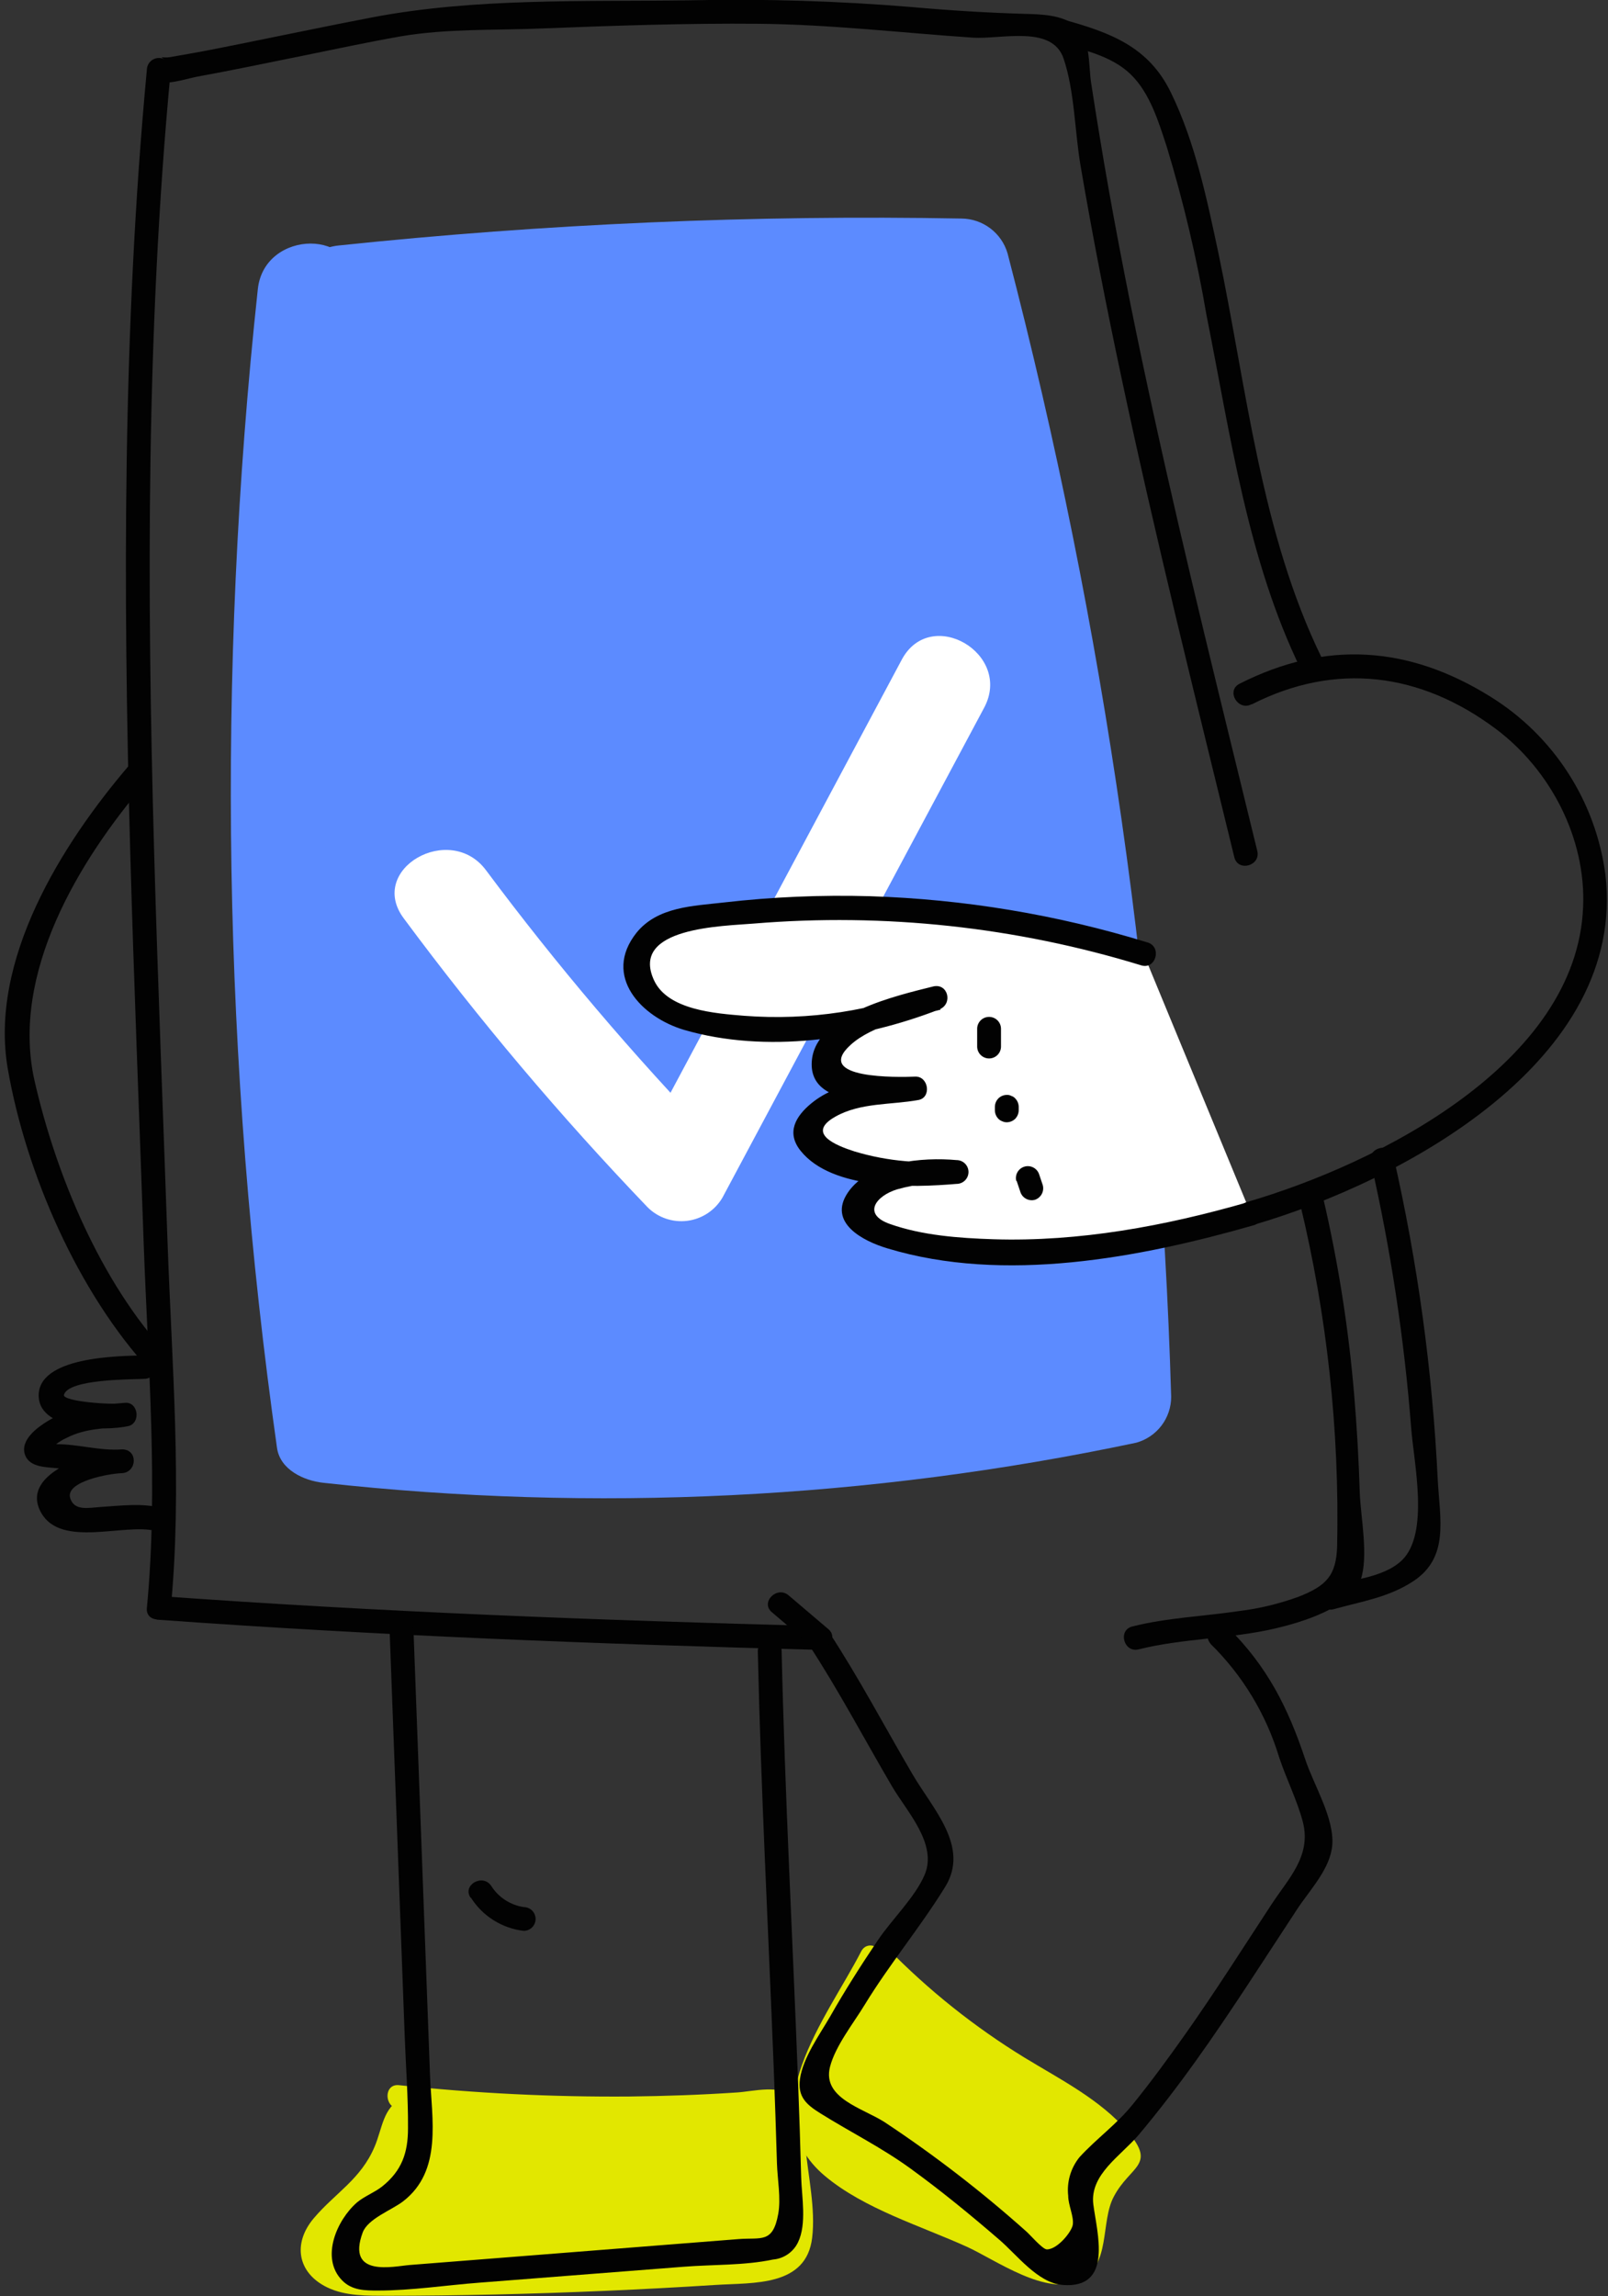 <svg width="304" height="434" viewBox="0 0 304 434" fill="none" xmlns="http://www.w3.org/2000/svg">
<rect x="0" y="0" width="304" height="434" fill="#333333" stroke="none"/>
<g clip-path="url(#clip0_405_1999)">
<path d="M75.482 396.403C98.636 398.911 121.975 399.232 145.189 397.363C145.803 397.229 146.438 397.228 147.052 397.36C147.666 397.492 148.244 397.754 148.749 398.127C149.351 398.896 149.67 399.849 149.65 400.825L151.302 418.811C151.543 421.524 151.693 424.582 149.905 426.635C148.118 428.689 145.249 428.944 142.621 429.138C118.589 430.847 94.532 431.692 70.451 431.672C65.644 431.672 59.306 430.278 59.035 425.481C58.84 421.899 62.43 419.486 65.209 417.163C69.771 413.386 72.999 408.248 74.416 402.504C74.836 400.78 75.542 398.592 77.315 398.487" fill="#E2E700"/>
<path d="M75.483 398.652C93.813 400.599 112.261 401.216 130.68 400.495C134.36 400.345 140.158 398.817 143.747 399.731C148.719 400.99 148.043 407.96 148.449 412.426C148.854 416.893 150.491 423.293 146 426.441C143.192 428.389 134.615 427.475 131.086 427.685C113.302 428.754 95.499 429.343 77.675 429.453C75.272 429.453 72.839 429.618 70.451 429.453C66.906 429.228 65.75 429.453 63.632 426.126C61.259 422.469 62.52 422.513 65.374 419.95C66.365 419.051 67.477 418.257 68.378 417.312C70.617 415.117 72.502 412.589 73.966 409.818C75.227 407.42 75.963 401.619 78.381 400.435C80.799 399.251 78.712 395.294 76.113 396.553C72.358 398.382 72.328 402.234 70.811 405.786C68.213 411.932 63.392 414.495 59.336 419.276C55.281 424.057 56.242 429.618 61.829 432.346C65.329 434.055 69.49 433.935 73.26 433.95C80.003 433.95 86.777 433.86 93.491 433.71C107.44 433.39 121.388 432.786 135.336 431.896C142.471 431.447 152.429 432.241 153.54 422.993C154.201 417.507 152.789 411.422 152.294 405.966C152.068 403.403 152.414 398.607 150.281 396.523C147.562 393.87 142.456 395.324 139.317 395.519C132.543 395.969 125.799 396.209 118.965 396.283C104.417 396.394 89.874 395.678 75.407 394.14C72.539 393.84 72.554 398.337 75.407 398.637L75.483 398.652Z" fill="#E2E700"/>
<path d="M164.745 369.949L154.877 389.209C153.225 392.401 151.558 395.774 151.678 399.356C151.854 401.3 152.427 403.187 153.362 404.902C154.297 406.616 155.575 408.121 157.115 409.324C160.209 411.705 163.615 413.651 167.239 415.109L195.536 427.969C197.909 429.049 200.673 430.143 203.046 429.034C206.846 427.265 206.41 421.899 207.251 417.792C207.936 414.479 209.798 411.525 212.493 409.473C213.064 409.039 213.74 408.544 213.815 407.825C213.779 407.26 213.539 406.727 213.139 406.326C207.326 398.921 198.555 394.62 190.609 389.644C181.698 384.082 173.515 377.436 166.247 369.859" fill="#E2E700"/>
<path d="M162.793 368.884C156.424 381.295 141.66 399.356 155.989 411.332C163.408 417.537 174.103 420.745 182.829 424.702C188.221 427.16 197.849 434.13 204.187 431.042C210.06 428.134 208.002 420.085 210.556 415.229C213.665 409.309 218.696 409.369 213.229 402.953C208.047 396.868 200.402 393.031 193.703 388.939C184.243 383.145 175.541 376.203 167.794 368.27C165.767 366.186 162.582 369.364 164.61 371.447C173.85 380.663 184.232 388.662 195.506 395.249C198.84 397.273 211.397 403.358 210.901 407.945C210.901 408.664 207.266 411.842 206.666 412.951C205.841 414.599 205.254 416.355 204.923 418.167C204.503 420.115 205.028 423.053 203.857 424.627C199.937 429.888 193.042 424.432 188.957 422.573C182.093 419.456 175.214 416.398 168.38 413.221C165.488 412.034 162.717 410.573 160.104 408.859C153.105 403.763 153.3 397.647 156.815 390.408C159.969 383.918 163.393 377.563 166.683 371.148C168.005 368.57 164.114 366.291 162.793 368.884Z" fill="#E2E700"/>
<path d="M64.022 55.398C103.143 51.228 142.487 49.526 181.823 50.302C200.143 120.128 210.413 191.813 212.433 263.964C162.714 274.55 111.601 277 61.093 271.219C50.924 199.42 49.814 126.633 57.789 54.559" fill="#5C8BFF"/>
<path d="M64.022 64.391C103.147 60.28 142.488 58.578 181.823 59.295L173.126 52.685C191.165 121.769 201.328 192.664 203.421 264.024L210.045 255.361C161.081 265.576 110.796 267.913 61.093 262.285L69.775 268.88C59.923 197.857 58.914 125.889 66.771 54.618C68.033 43.137 49.994 43.227 48.747 54.618C40.885 127.502 42.1 201.077 52.367 273.662C52.953 277.829 57.459 279.867 61.063 280.272C112.388 285.941 164.29 283.385 214.806 272.702C216.708 272.177 218.384 271.044 219.578 269.476C220.772 267.909 221.417 265.993 221.415 264.024C219.283 191.053 208.909 118.554 190.489 47.904C189.942 46.021 188.803 44.363 187.239 43.176C185.676 41.988 183.772 41.334 181.808 41.309C142.473 40.592 103.132 42.294 64.007 46.405C52.592 47.604 52.457 65.605 64.007 64.391H64.022Z" fill="#5C8BFF"/>
<path d="M76.339 173.598C90.535 192.751 105.931 210.988 122.434 228.201C123.409 229.173 124.595 229.908 125.899 230.351C127.204 230.794 128.592 230.932 129.959 230.756C131.325 230.579 132.633 230.092 133.781 229.332C134.93 228.572 135.888 227.56 136.583 226.373L186.058 133.773C191.51 123.566 175.95 114.468 170.483 124.69C154.001 155.567 137.514 186.438 121.022 217.305L135.171 215.476C119.68 199.421 105.227 182.399 91.899 164.515C85.08 155.312 69.369 164.275 76.339 173.598Z" fill="white"/>
<path d="M154.682 307.356C113.092 306.262 71.533 304.688 30.018 301.675C27.134 301.466 27.134 305.962 30.018 306.172C71.517 309.17 113.077 310.759 154.682 311.853C157.581 311.928 157.581 307.431 154.682 307.356Z" fill="#020202"/>
<path d="M245.762 227.422C250.89 248.639 253.252 270.427 252.791 292.248C252.626 297.823 250.749 299.742 245.552 301.795C241.9 303.136 238.105 304.052 234.242 304.523C227.513 305.527 220.724 305.767 214.085 307.431C211.261 308.135 212.463 312.467 215.272 311.763C223.803 309.634 232.71 309.799 241.256 307.776C245.942 306.667 255.42 303.894 257.252 298.603C258.754 294.106 257.252 286.837 257.072 282.19C256.882 275.975 256.526 269.765 256.006 263.559C254.949 250.987 252.976 238.509 250.103 226.223C249.442 223.405 245.101 224.604 245.762 227.422Z" fill="#020202"/>
<path d="M32.285 303.999C34.478 281.261 32.496 257.894 31.685 235.051C30.829 210.275 29.822 185.514 29.131 160.723C27.764 111.545 27.629 62.263 32.285 13.22L28.891 15.168C31.039 16.382 35.199 14.869 37.347 14.479C43.926 13.28 50.474 11.901 57.023 10.582C63.271 9.308 69.52 7.974 75.798 6.865C84.615 5.366 93.822 5.756 102.834 5.366C116.351 4.841 129.869 4.377 143.387 4.496C156.905 4.616 170.423 6.205 183.94 7.119C189.288 7.464 198.96 4.646 201.093 11.121C203.166 17.297 203.181 24.836 204.277 31.281C206.56 44.666 209.174 58.006 211.997 71.286C218.441 101.698 225.996 131.855 233.356 162.042C234.047 164.859 238.387 163.66 237.696 160.843C231.028 133.473 224.179 106.134 218.171 78.615C215.047 64.406 212.163 50.137 209.609 35.823C208.428 29.138 207.321 22.433 206.29 15.708C205.719 11.976 206.29 7.149 203.091 4.691C200.642 2.818 196.797 2.698 193.854 2.623C186.584 2.413 179.615 1.978 172.375 1.334C158.389 0.176 144.351 -0.25 130.32 0.06C110.493 0.345 89.766 -0.45 70.15 3.327C62.31 4.826 54.485 6.475 46.659 8.049C42.98 8.783 39.3 9.548 35.605 10.192L32 10.822C30.889 10.986 29.912 10.537 31.159 11.241C30.816 11.05 30.429 10.951 30.035 10.953C29.642 10.955 29.256 11.058 28.915 11.252C28.574 11.447 28.288 11.726 28.087 12.063C27.885 12.4 27.774 12.783 27.765 13.175C23.169 62.218 23.259 111.5 24.61 160.678C25.301 185.469 26.308 210.23 27.164 235.006C27.975 257.804 29.957 281.171 27.765 303.954C27.494 306.831 32 306.816 32.27 303.954L32.285 303.999Z" fill="#020202"/>
<path d="M216.188 180.268C187.875 171.468 157.908 169.313 128.623 173.973C126.654 174.252 124.814 175.116 123.344 176.453C121.873 177.789 120.839 179.536 120.377 181.467C118.875 188.332 126.385 191.959 132.603 193.128C147.543 195.909 162.97 194.348 177.047 188.632C170.929 190.168 165.033 192.48 159.503 195.511C155.073 197.954 153.33 204.984 161.321 205.359C165.162 205.681 169.017 205.801 172.871 205.718C168.02 207.007 162.673 205.599 158.077 208.252C155.989 209.466 152.069 211.609 152.174 214.007C152.294 216.885 156.77 218.504 158.978 219.193C167.104 221.816 168.876 222.611 180.922 221.501C176.851 220.902 173.907 221.816 168.906 222.611C166.413 223.015 161.066 226.328 161.396 228.831C161.937 232.878 170.678 234.437 174.493 235.111C195.311 238.813 218.456 234.661 236.48 229.4" fill="white"/>
<path d="M216.789 178.094C199.816 172.886 182.223 169.962 164.475 169.401C155.251 169.136 146.02 169.531 136.853 170.585C131.056 171.26 124.342 171.365 120.331 176.311C113.813 184.525 121.323 192.304 129.343 194.672C144.814 199.168 162.838 196.53 177.572 190.805C180.215 189.786 179.239 185.739 176.37 186.473C169.701 188.152 154.381 191.584 153.495 200.353C152.549 209.69 167.223 208.207 172.796 207.982L172.21 203.56C165.391 204.804 159.128 203.89 153.405 208.536C150.401 211.009 148.599 214.082 151.362 217.529C157.37 225.024 172.57 224.484 180.846 223.78C181.444 223.78 182.017 223.543 182.439 223.121C182.862 222.7 183.099 222.128 183.099 221.531C183.099 220.935 182.862 220.363 182.439 219.942C182.017 219.52 181.444 219.283 180.846 219.283C174.523 218.699 164.219 219.523 160.254 225.473C156.514 231.094 163.048 234.556 167.764 235.965C189.813 242.65 215.482 237.764 237.05 231.589C237.61 231.416 238.081 231.033 238.362 230.52C238.643 230.007 238.713 229.404 238.557 228.841C238.4 228.277 238.03 227.797 237.524 227.501C237.019 227.205 236.418 227.118 235.849 227.257C220.228 231.754 204.022 234.751 187.785 234.242C181.312 234.032 174.358 233.522 168.26 231.364C162.943 229.505 165.616 226.028 169.596 224.814C173.312 223.753 177.195 223.403 181.041 223.78V219.283C174.489 220.107 167.836 219.545 161.516 217.634C158.016 216.51 152.324 214.217 157.956 211.054C162.702 208.386 168.47 208.866 173.637 207.922C176.145 207.457 175.559 203.425 173.036 203.5C169.852 203.635 153.66 203.995 160.81 197.505C164.88 193.788 172.6 192.169 177.812 190.85L176.611 186.518C165.213 191.066 152.922 192.942 140.683 192.004C135.276 191.554 126.294 190.94 123.666 185.334C118.95 175.232 136.748 175.067 142.531 174.572C167.219 172.528 192.072 175.209 215.752 182.471C218.531 183.326 219.717 178.979 216.954 178.139L216.789 178.094Z" fill="#020202"/>
<path d="M236.675 133.129C252.536 125.08 268.532 127.133 282.771 137.76C293.104 145.494 299.863 158.444 299.293 171.44C298.121 201.072 260.376 220.018 235.789 227.197C233.01 228.007 234.197 232.353 236.99 231.529C265.258 223.27 307.584 200.443 303.513 165.369C302.621 158.504 300.211 151.922 296.457 146.1C292.704 140.278 287.701 135.361 281.81 131.705C266.339 122.052 250.583 120.988 234.332 129.247C231.749 130.566 234.017 134.448 236.6 133.129H236.675Z" fill="#020202"/>
<path d="M73.665 308.39L76.504 384.667C76.714 390.513 77.18 396.433 77.135 402.279C77.135 406.865 76.008 410.283 72.238 413.296C70.736 414.465 68.934 415.109 67.507 416.293C63.707 419.576 60.508 426.785 64.683 431.042C66.546 432.961 69.039 432.961 71.487 432.961C77.855 432.961 84.389 431.941 90.742 431.462L129.238 428.464C134.72 428.029 140.758 428.239 146.135 427.1C147.14 427.016 148.105 426.672 148.935 426.102C149.764 425.531 150.43 424.754 150.867 423.847C152.549 420.385 151.573 415.259 151.467 411.587C151.307 405.591 151.112 399.596 150.882 393.601C149.86 366.441 148.388 339.297 147.773 312.137C147.773 309.245 143.267 309.23 143.267 312.137C143.853 338.368 145.249 364.598 146.271 390.783C146.501 396.778 146.706 402.818 146.886 408.904C146.977 411.902 147.667 415.559 147.127 418.482C146.105 424.117 143.897 422.888 139.617 423.233L98.162 426.5L77.42 428.134C74.416 428.374 65.404 430.547 68.573 421.974C69.549 419.381 74.055 417.747 76.188 416.113C83.698 410.343 81.61 400.57 81.295 392.222L78.186 308.465C78.081 305.587 73.56 305.572 73.68 308.465L73.665 308.39Z" fill="#020202"/>
<path d="M89.016 358.677C90.104 360.404 91.566 361.865 93.295 362.954C95.023 364.044 96.974 364.733 99.004 364.972C99.601 364.972 100.174 364.735 100.597 364.314C101.019 363.892 101.257 363.32 101.257 362.724C101.257 362.128 101.019 361.556 100.597 361.134C100.174 360.713 99.601 360.476 99.004 360.476C97.751 360.286 96.553 359.829 95.493 359.136C94.433 358.443 93.535 357.53 92.861 356.459C91.239 354.076 87.333 356.324 88.971 358.722L89.016 358.677Z" fill="#020202"/>
<path d="M184.737 194.462V197.819C184.737 198.416 184.974 198.988 185.397 199.409C185.819 199.831 186.392 200.068 186.99 200.068C187.587 200.068 188.16 199.831 188.583 199.409C189.005 198.988 189.243 198.416 189.243 197.819V194.462C189.243 193.866 189.005 193.294 188.583 192.872C188.16 192.451 187.587 192.214 186.99 192.214C186.392 192.214 185.819 192.451 185.397 192.872C184.974 193.294 184.737 193.866 184.737 194.462Z" fill="#020202"/>
<path d="M188.086 209.211V209.885C188.096 210.479 188.332 211.048 188.747 211.474C188.948 211.683 189.194 211.842 189.468 211.939C189.739 212.07 190.037 212.137 190.339 212.134C190.935 212.127 191.505 211.89 191.931 211.474C192.343 211.046 192.579 210.479 192.592 209.885V209.211C192.585 208.616 192.348 208.047 191.931 207.622C191.741 207.401 191.49 207.239 191.21 207.157C190.944 207.011 190.642 206.943 190.339 206.963C189.742 206.963 189.169 207.2 188.747 207.622C188.33 208.047 188.093 208.616 188.086 209.211Z" fill="#020202"/>
<path d="M192.201 223.21L192.877 225.219C193.039 225.79 193.419 226.276 193.936 226.57C194.453 226.865 195.066 226.945 195.641 226.792C196.199 226.609 196.666 226.22 196.945 225.704C197.224 225.189 197.295 224.586 197.143 224.02L196.467 222.011C196.294 221.452 195.91 220.983 195.396 220.702C194.882 220.422 194.278 220.352 193.714 220.508C193.149 220.664 192.667 221.033 192.371 221.538C192.075 222.042 191.987 222.642 192.126 223.21H192.201Z" fill="#020202"/>
<path d="M24.445 144.625C11.618 159.614 -2.095 181.542 1.48 202.076C4.905 221.771 14.788 244.389 28.441 259.138C30.408 261.266 33.592 258.074 31.625 255.96C19.008 242.306 10.597 222.146 6.512 204.205C2.006 184.015 14.893 162.626 27.63 147.803C29.507 145.614 26.338 142.422 24.445 144.625Z" fill="#020202"/>
<path d="M199.982 8.079C204.713 9.383 210.15 10.537 213.785 14.074C217.42 17.612 219.042 23.067 220.574 27.714C223.744 38.148 226.252 48.771 228.084 59.52C232.59 82.003 235.819 105.834 246.002 126.654C247.264 129.247 251.154 126.968 249.893 124.375C238.372 100.813 235.699 73.414 230.367 47.934C228.189 37.711 225.981 26.95 221.355 17.477C217.164 8.843 209.955 6.16 201.093 3.717C200.524 3.578 199.923 3.665 199.417 3.961C198.912 4.257 198.542 4.737 198.385 5.301C198.229 5.865 198.299 6.467 198.58 6.98C198.861 7.493 199.332 7.876 199.892 8.049L199.982 8.079Z" fill="#020202"/>
<path d="M259.175 219.748C262.934 236.268 265.479 253.04 266.79 269.93C267.286 276.48 270.274 289.849 265.048 294.916C261.563 298.273 255.3 298.603 250.854 299.862C250.294 300.034 249.824 300.418 249.542 300.931C249.261 301.444 249.191 302.046 249.348 302.61C249.504 303.173 249.874 303.654 250.38 303.95C250.885 304.245 251.486 304.333 252.055 304.194C257.417 302.695 262.569 301.96 267.316 298.798C273.969 294.301 272.227 287.182 271.822 279.897C270.835 259.247 268.03 238.724 263.44 218.564C262.795 215.731 258.454 216.93 259.1 219.748H259.175Z" fill="#020202"/>
<path d="M27.224 256.2C22.598 256.305 6.827 256.365 7.323 264.129C7.743 270.454 19.969 270.499 24.22 269.57C26.668 269.045 26.172 264.938 23.634 265.163C18.437 265.613 13.601 265.823 8.99 268.626C6.992 269.855 3.703 272.268 4.754 275.056C5.655 277.439 8.885 277.304 10.972 277.544C14.974 278.236 19.033 278.542 23.093 278.458C25.947 278.248 26.097 273.962 23.093 273.962C18.302 274.081 3.387 278.173 7.788 285.952C11.588 292.667 23.559 287.856 29.432 289.385C30.001 289.524 30.602 289.437 31.107 289.141C31.613 288.845 31.983 288.365 32.139 287.801C32.296 287.237 32.226 286.635 31.945 286.122C31.663 285.609 31.193 285.226 30.633 285.053C26.848 284.064 22.958 284.603 19.113 284.843C16.74 284.993 14.097 285.668 13.286 283.225C12.219 280.017 20.675 278.518 23.093 278.458V273.962C18.843 274.291 14.652 272.912 10.447 272.987C9.756 272.987 8.945 272.598 8.329 272.703C8.975 273.962 9.681 274.111 10.417 273.137C11.106 272.572 11.869 272.103 12.685 271.743C16.184 269.975 19.849 269.99 23.634 269.66L23.033 265.238C21.381 265.598 11.708 264.923 12.099 263.634C12.985 260.637 24.806 260.757 27.224 260.637C30.108 260.637 30.123 256.14 27.224 256.14V256.2Z" fill="#020202"/>
<path d="M228.805 310.669C234.888 316.626 239.367 324.019 241.827 332.162C243.164 336.209 245.267 340.361 246.333 344.468C247.925 350.913 243.539 355.11 240.325 360.056C234.963 368.24 229.706 376.543 224.073 384.517C220.889 389.014 217.615 393.511 214.115 397.812C211.111 401.544 207.266 404.272 204.097 407.735C203.27 408.753 202.655 409.926 202.286 411.184C201.917 412.443 201.803 413.761 201.949 415.064C201.949 416.788 203.031 418.916 202.82 420.49C202.655 421.794 199.937 425.196 197.909 425.181C197.113 425.181 194.725 422.394 194.064 421.824C185.625 414.281 176.65 407.358 167.209 401.11C163.078 398.472 155.448 396.613 156.905 390.723C157.896 386.751 161.411 382.359 163.484 378.927C168.17 371.252 173.997 364.268 178.684 356.669C183.37 349.069 176.401 342.01 172.541 335.415C167.269 326.422 162.402 317.174 156.68 308.435C155.178 306.022 151.197 308.27 152.79 310.699C158.512 319.422 163.378 328.685 168.65 337.678C171.429 342.414 177.302 348.545 174.794 354.405C172.991 358.632 168.545 362.889 165.962 366.741C162.793 371.447 159.744 376.229 156.95 381.145C154.982 384.562 151.813 388.924 151.242 392.941C150.762 396.343 152.444 397.812 155.117 399.476C160.78 403.013 166.653 405.921 172.105 409.878C177.918 414.09 183.475 418.646 188.942 423.368C192.216 426.171 196.182 431.492 200.808 431.896C210.586 432.736 207.357 421.959 206.696 416.653C206.02 411.032 211.832 407.54 215.242 403.568C219.027 399.071 222.556 394.455 225.966 389.703C232.71 380.306 238.883 370.518 245.251 360.85C247.625 357.238 251.515 353.236 251.875 348.755C252.266 343.643 248.391 337.438 246.798 332.657C243.494 322.734 239.604 315.015 232.079 307.551C231.652 307.154 231.087 306.938 230.503 306.948C229.92 306.958 229.363 307.194 228.95 307.606C228.537 308.018 228.301 308.574 228.29 309.156C228.28 309.739 228.497 310.302 228.895 310.728L228.805 310.669Z" fill="#020202"/>
<path d="M156.605 307.941L149.095 301.556C146.902 299.682 143.703 302.86 145.911 304.733L153.42 311.118C155.613 312.977 158.813 309.814 156.605 307.941Z" fill="#020202"/>
</g>
<defs>
<clipPath id="clip0_405_1999">
<rect width="302.949" height="433.98" fill="white" transform="translate(0.909)"/>
</clipPath>
</defs>
</svg>
